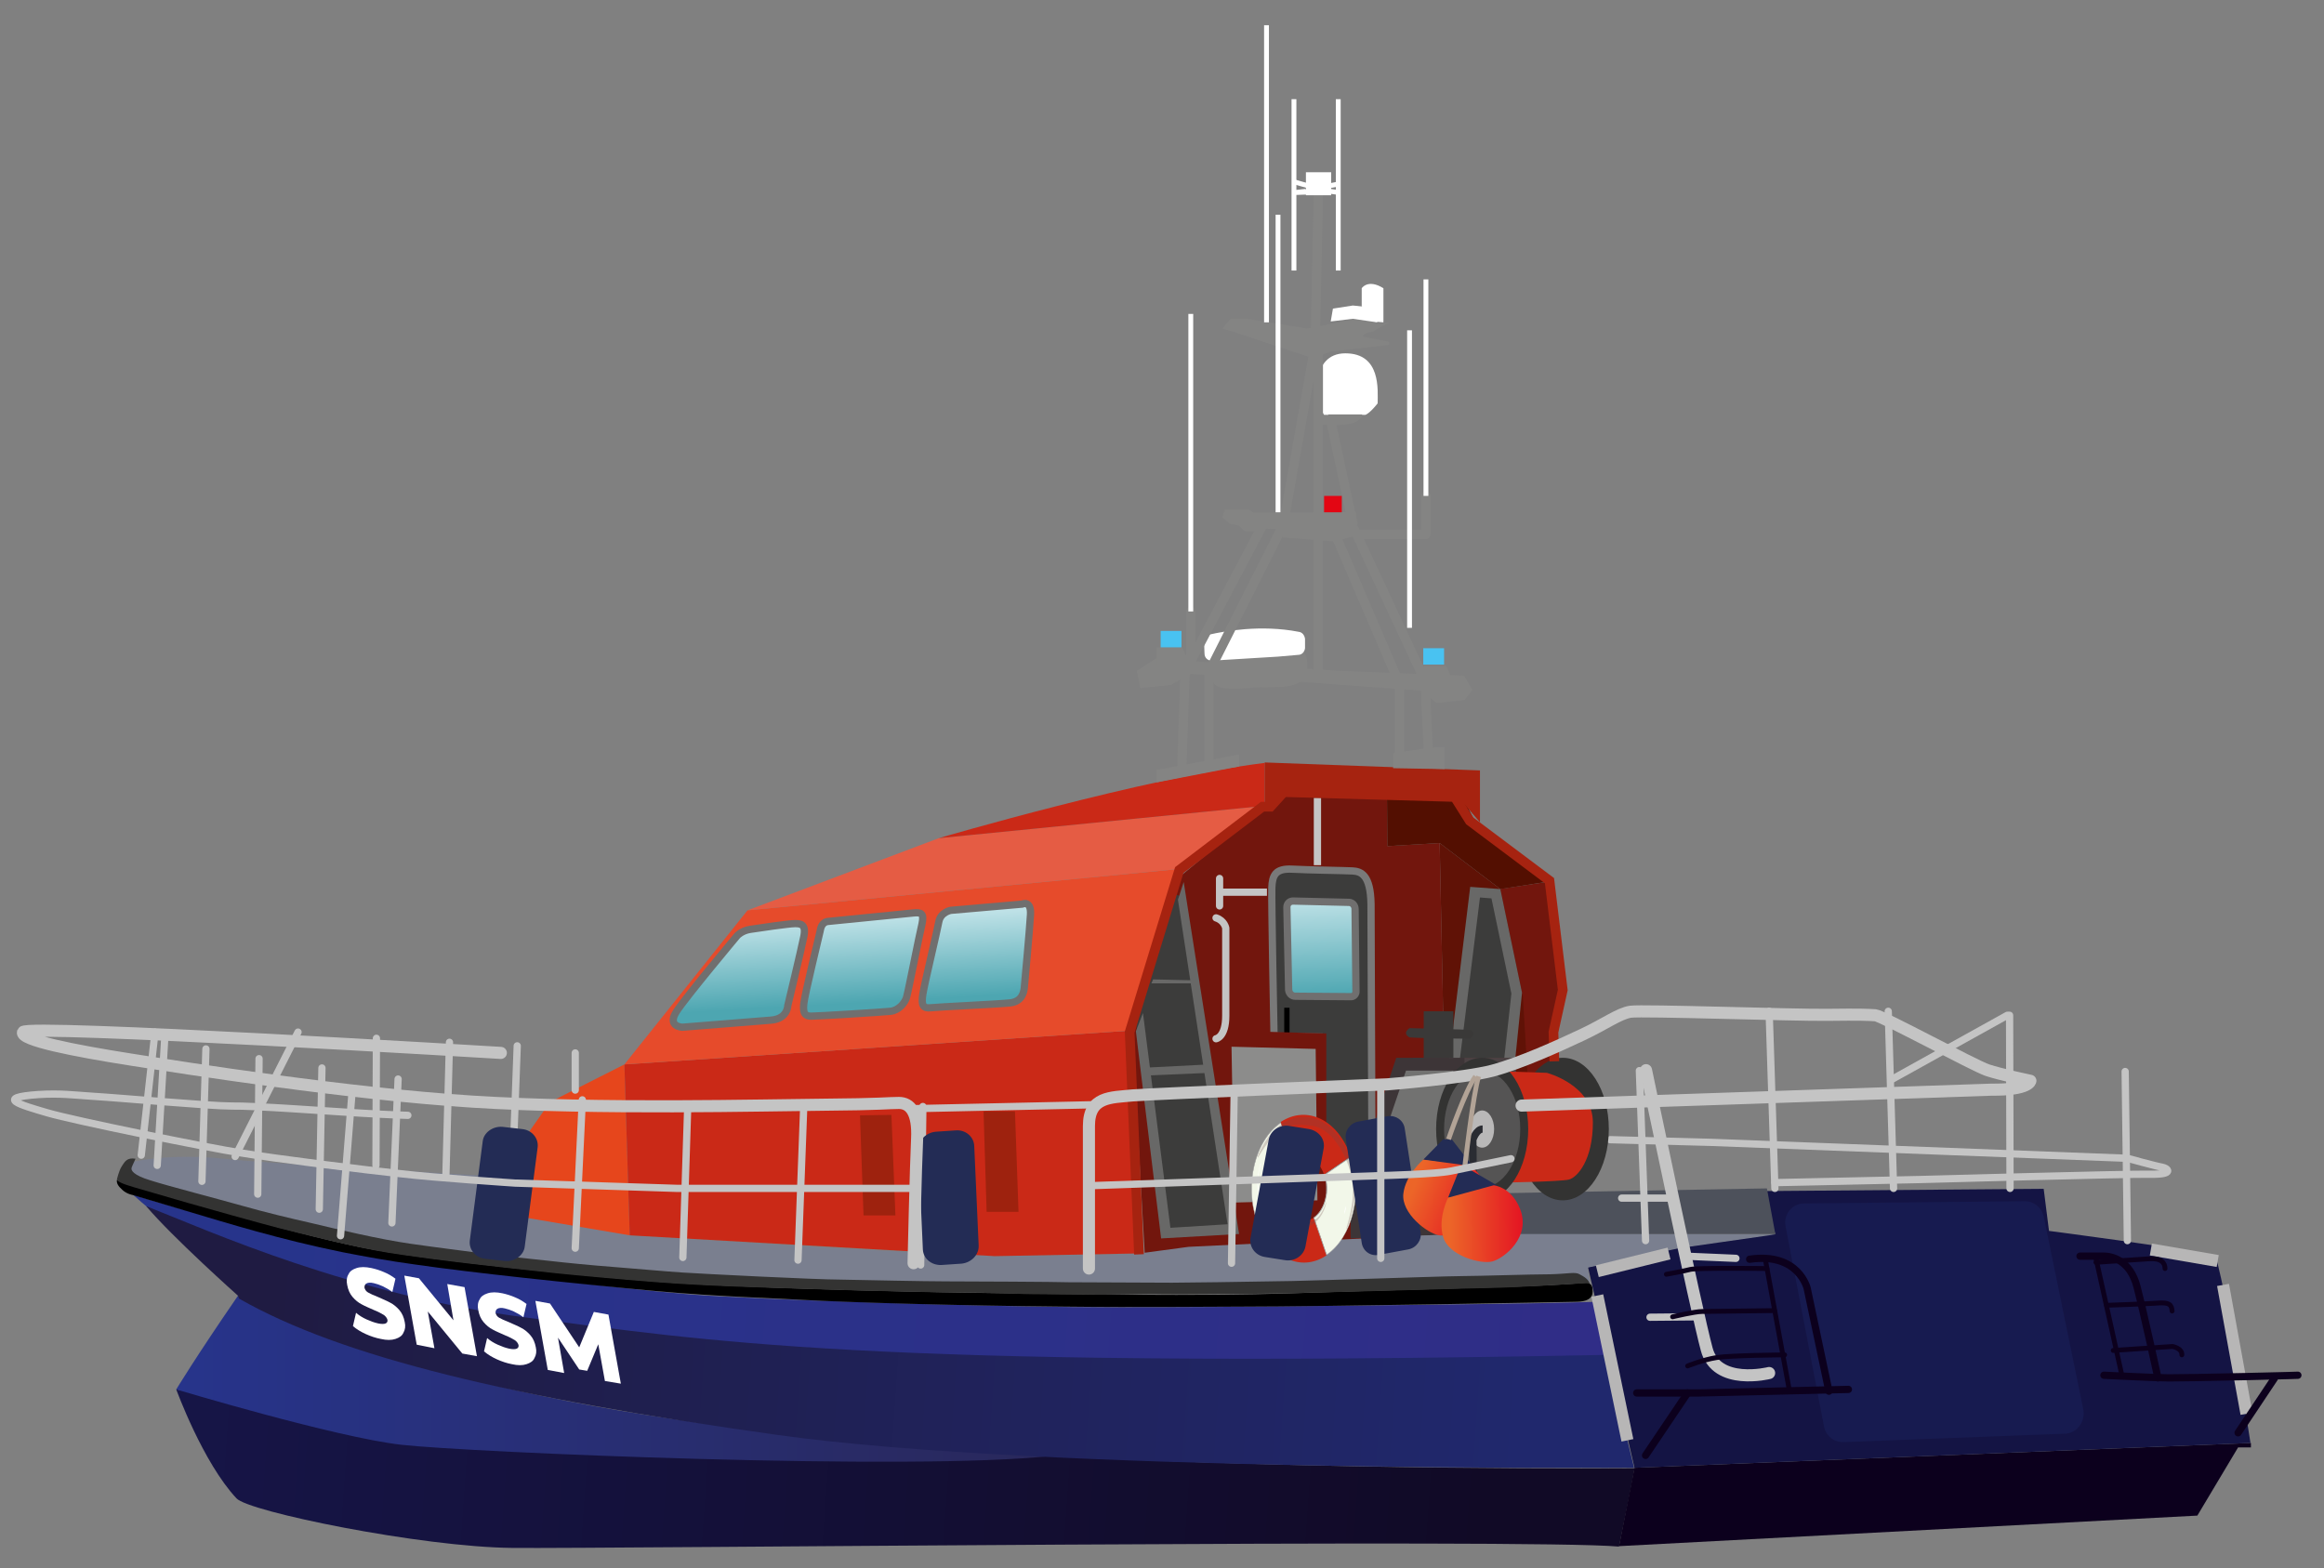 <?xml version="1.0" encoding="utf-8"?>
<!-- Generator: Adobe Illustrator 27.3.1, SVG Export Plug-In . SVG Version: 6.00 Build 0)  -->
<svg version="1.1" id="Calque_1" xmlns="http://www.w3.org/2000/svg" xmlns:xlink="http://www.w3.org/1999/xlink" x="0px" y="0px"
	 viewBox="0 0 524.8 354.2" style="enable-background:new 0 0 524.8 354.2;" xml:space="preserve">
<rect x="0" y="0" width="524.8" height="354.2" fill="#808080" stroke="none"/>
<style type="text/css">
	.st0{fill:#72160D;}
	.st1{fill:#3C3C3B;stroke:#797979;stroke-width:1.638;stroke-miterlimit:10;}
	.st2{fill:url(#SVGID_1_);stroke:#706F6F;stroke-width:1.638;stroke-miterlimit:10;}
	.st3{fill:#601206;}
	.st4{fill:#3C3C3B;}
	.st5{fill:#530F01;}
	.st6{fill:#4B4244;}
	.st7{fill:#3D3537;}
	.st8{fill:#727271;}
	.st9{fill:url(#SVGID_00000050651920006620910680000014554195514587620749_);}
	.st10{fill:url(#SVGID_00000083810348980829986130000017207476668403065500_);}
	.st11{fill:url(#SVGID_00000054955332038319865060000004455674824537697158_);}
	.st12{fill:url(#SVGID_00000119101172630683293820000017935154990314036363_);}
	.st13{fill:#0C001D;}
	.st14{fill:#141444;}
	.st15{fill:#171B50;}
	.st16{fill:#7A7F8F;}
	.st17{fill:#333332;}
	.st18{fill:#E6461C;}
	.st19{fill:#CA2917;}
	.st20{fill:#E64B2B;}
	.st21{fill:#E55C44;}
	.st22{fill:#9E220E;}
	.st23{fill:none;stroke:#B7B6B6;stroke-width:2.731;stroke-miterlimit:10;}
	
		.st24{fill:url(#SVGID_00000124867231503051530870000009325467761693522615_);stroke:#706F6F;stroke-width:1.638;stroke-miterlimit:10;}
	
		.st25{fill:url(#SVGID_00000044859713072425723100000005222144611278550681_);stroke:#706F6F;stroke-width:1.638;stroke-miterlimit:10;}
	
		.st26{fill:url(#SVGID_00000078748643216665443670000005455458719597339570_);stroke:#706F6F;stroke-width:1.638;stroke-miterlimit:10;}
	.st27{fill:#A62310;}
	.st28{fill:#848483;}
	.st29{fill:none;stroke:#848483;stroke-width:2.1;stroke-linecap:round;stroke-linejoin:round;stroke-miterlimit:10;}
	.st30{fill:#FFFFFF;}
	.st31{fill:#49C2F1;}
	.st32{fill:#E30613;}
	.st33{fill:none;stroke:#FFFFFF;stroke-width:1.092;stroke-miterlimit:10;}
	.st34{fill:#4D515B;}
	.st35{fill:none;stroke:#C4C4C4;stroke-width:1.638;stroke-linecap:round;stroke-linejoin:round;stroke-miterlimit:10;}
	.st36{fill:none;stroke:#C4C4C4;stroke-width:2.731;stroke-linecap:round;stroke-linejoin:round;stroke-miterlimit:10;}
	.st37{fill:none;stroke:#0C001D;stroke-width:1.638;stroke-linecap:round;stroke-linejoin:round;stroke-miterlimit:10;}
	.st38{fill:none;stroke:#0C001D;stroke-width:1.092;stroke-linecap:round;stroke-linejoin:round;stroke-miterlimit:10;}
	.st39{fill:#686867;}
	.st40{fill:#3A3938;}
	.st41{fill:#8C8C8B;}
	.st42{fill:none;stroke:#C4C4C4;stroke-width:1.638;stroke-miterlimit:10;}
	.st43{fill:#F2F7E9;}
	.st44{fill:#A5A4A4;}
	.st45{opacity:0.26;fill:#6F4B4B;}
	.st46{fill:#555454;}
	.st47{fill:#B9B8B8;}
	.st48{fill:none;stroke:#2A2C32;stroke-width:1.638;stroke-miterlimit:10;}
	.st49{fill:none;stroke:#A62310;stroke-width:2.185;stroke-miterlimit:10;}
	.st50{fill:#232C55;}
	.st51{fill:url(#SVGID_00000045609936364845714250000017228904460273881736_);}
	.st52{fill:none;stroke:#B2A396;stroke-width:1.09;stroke-miterlimit:10;}
	.st53{fill:url(#SVGID_00000085209782684102775150000008379008555062716860_);}
</style>
<g>
	<g>
		<g>
			<g>
				<polygon class="st0" points="258.5,283 255.7,233.4 266.9,197.6 279.2,187.4 290.6,176.7 313.2,176.7 313.8,251 314.6,279.7 
					266.9,284.2 				"/>
				<path class="st1" d="M287.7,234c0,0-0.6-30.7-0.5-33.5s0.8-4.4,4.6-4.2c3.7,0.2,11.7,0.3,13.6,0.4s4.1,0.8,4.2,7.5
					c0,6.7,0.2,52.8,0.2,52.8l-2.7,9.5l-5.1,1.8l-3.2,0.2l-0.9-34.3L287.7,234z"/>
				<linearGradient id="SVGID_1_" gradientUnits="userSpaceOnUse" x1="297.962" y1="201.669" x2="299.086" y2="225.168">
					<stop  offset="0" style="stop-color:#C5E5EA"/>
					<stop  offset="1" style="stop-color:#4DA6B1"/>
				</linearGradient>
				<path class="st2" d="M304.9,225.1l-12.4-0.1c-0.8,0-1.4-0.6-1.5-1.4l-0.4-18.7c0-0.8,0.6-1.4,1.4-1.4l12.6,0.3
					c0.8,0,1.4,0.7,1.4,1.5l0.2,18.5C306.3,224.5,305.7,225.2,304.9,225.1z"/>
				<rect x="290" y="227.6" width="1.2" height="5.7"/>
				<polygon class="st0" points="277.3,232.8 299.5,233.4 299.5,271.6 279.4,271.6 275.4,256.6 				"/>
				<polygon class="st0" points="338.6,200.8 349.2,199.2 352.9,223.3 350.6,232.8 351.4,241.1 346.9,247.6 341.4,246.6 				"/>
				<polygon class="st3" points="325.1,190.4 338.8,200.8 343.9,225.1 345.2,247 326.2,244.9 				"/>
				<polygon class="st4" points="329.2,238.9 332.5,202 337.5,202 342.4,224.5 340.9,238.9 				"/>
				<polygon class="st4" points="256.4,230.4 265.5,202 267.5,202.8 278.7,277.6 263.5,278.4 				"/>
				<polygon class="st0" points="313.3,191.1 325.1,190.4 326.2,243.4 312.3,249.9 311.5,191 				"/>
				<polygon class="st5" points="313.2,179 313.3,191.1 325.1,190.4 338.8,200.8 349.7,199.1 332.7,184.9 328.8,176.7 				"/>
				<polygon class="st6" points="342.2,238.9 319,238.9 319.5,243.4 342.4,243.4 				"/>
				<polygon class="st7" points="319,238.9 315.3,238.9 305,269.7 305,278.7 305,279.7 330.7,278.7 330.7,238.9 328.2,238.9 				"/>
				<polygon class="st8" points="308.1,276.2 308.1,269.5 317.5,241.8 327.1,241.8 328.2,241.8 328.2,275.6 				"/>
				
					<linearGradient id="SVGID_00000181075271993115002840000009765792433933915582_" gradientUnits="userSpaceOnUse" x1="37.46" y1="325.87" x2="337.792" y2="347.481">
					<stop  offset="1.976237e-04" style="stop-color:#161547"/>
					<stop  offset="0.993" style="stop-color:#110A26"/>
				</linearGradient>
				<path style="fill:url(#SVGID_00000181075271993115002840000009765792433933915582_);" d="M39.8,313.8c0,0,6,16.5,13.6,24.6
					c2.6,3,41.7,11,62.3,11.2s230.1-2.1,249.9-0.3c3.3-16,3.5-17.7,3.5-17.7s-70.5,0.6-133.3-2.9C157.9,329.3,72.9,318.8,39.8,313.8
					z"/>
				
					<linearGradient id="SVGID_00000103241672791218757540000001855910045387507124_" gradientUnits="userSpaceOnUse" x1="39.797" y1="311.335" x2="237.498" y2="311.335">
					<stop  offset="0" style="stop-color:#27348B"/>
					<stop  offset="1" style="stop-color:#29285B"/>
				</linearGradient>
				<path style="fill:url(#SVGID_00000103241672791218757540000001855910045387507124_);" d="M39.8,313.8c0,0,35.9,10.8,50.8,12.5
					c14.9,1.7,115.6,6,146.9,2.5c-65.9-4.4-132.4-10.7-183.8-36.1C44.2,306.5,39.8,313.8,39.8,313.8z"/>
				
					<linearGradient id="SVGID_00000108289637233409054300000017578540322639107258_" gradientUnits="userSpaceOnUse" x1="53.664" y1="287.562" x2="359.797" y2="310.592">
					<stop  offset="0" style="stop-color:#27348B"/>
					<stop  offset="1" style="stop-color:#302D87"/>
				</linearGradient>
				<path style="fill:url(#SVGID_00000108289637233409054300000017578540322639107258_);" d="M33,272.4c0,0-1.7-1.4-3-2.6
					c6.1,2,40.3,12,59.3,14.7c19,2.7,50.1,6.5,66,7.8s64.2,2.7,87,2.9c22.8,0.2,62.5-0.3,87.2-0.6c24.8-0.3,31.1-0.6,31.1-0.6
					l2.2,12.1l-24.9,9.6l-153.3-1.3l-83.9-12.3l-56.9-19.8L33,272.4z"/>
				
					<linearGradient id="SVGID_00000145775173516811560030000015195489045708242840_" gradientUnits="userSpaceOnUse" x1="345.807" y1="315.562" x2="59.088" y2="295.585">
					<stop  offset="3.921567e-03" style="stop-color:#20286D"/>
					<stop  offset="0.993" style="stop-color:#1F1B42"/>
				</linearGradient>
				<path style="fill:url(#SVGID_00000145775173516811560030000015195489045708242840_);" d="M53.7,292.6c0,0-14.7-13.1-20.7-20.2
					c14.4,5.7,46.5,20.2,86.1,25.2c39.5,5,75.9,11.7,243.7,8.4l6.2,25.5c0,0-133.2,1-193.3-7.4s-98.6-17.6-121.7-30.8"/>
				<path d="M42.1,273.5c9.4,2.8,21,6.4,35.2,9.3c5.1,1,10.6,2,16.5,2.8c12.4,1.8,34.8,4.2,54.5,6c14.3,1.3,27.2,1.6,33.4,2
					c8.6,0.5,34.7,1.3,58.5,1.5c17.2,0.2,33.2,0,40.5,0c17.6,0,71.4-1,75.5-1.1c4.1-0.1,3.4-2.5,3.4-3c0-0.6-0.6-1.4-1.4-1.3
					s-5.9,0.5-13.5,0.8c-7.6,0.3-32.5,0.9-53.2,1.6c-20.7,0.7-49.5,0.2-70.1-0.1c-20.7-0.3-54.8-1.2-71.3-2.4
					c-16.5-1.2-50.1-4.6-65.5-7.3s-46.2-12.1-53.2-14.1c-4.3-1.2-3.3-1-5-1.7c-0.1,0.8,0.3,1.4,1.3,2.3c1,0.9,2.3,1.1,2.3,1.1
					L42.1,273.5z"/>
				<polygon class="st13" points="365.6,349.2 496.2,342.3 505.4,326.9 508.3,326.9 508.3,325.9 369.1,331.5 				"/>
				<path class="st14" d="M369.1,331.5l-10.5-45.3c0,0,21.2-5.5,42.3-7.5c-1.5-4.1-1.9-9.7-1.9-9.7l62.5-0.5l1.2,9.5
					c0,0,28.5,3.7,37.6,5.6c3.1,11,7.9,42.3,7.9,42.3L369.1,331.5z"/>
				<path class="st15" d="M466.3,323.8l-50,1.9c-2.1,0.1-4-1.4-4.4-3.5l-8.7-45.3c-0.5-2.6,1.5-5.1,4.2-5.1l49.8-0.5
					c2.1,0,3.8,1.4,4.3,3.4l9,43.9C470.8,321.3,468.9,323.7,466.3,323.8z"/>
				<path class="st16" d="M30,262.4c0,0,8.3-2,20.5-0.7s65.8,4.2,65.8,4.2v8.1l25.9,5c0,0,44.9,2.8,56.4,3.4c11.5,0.6,26,1.3,26,1.3
					l31.9-0.5l11.9-1.6l58.2-2.8l18.1-0.2l56.2,0.2l-21.7,3.1l-20.7,4.4l0.6,3.8c0,0-0.3-2.2-6.4-2.2c-6,0-32.6,2.4-32.6,2.4
					l-63.1,1l-108-2.5l-73.9-9.4L34,269l-6.1-4L30,262.4z"/>
				<path class="st17" d="M26.4,266.4c0,0,0.4-1.9,1.1-3s1.2-2,3.1-1.7c-0.3,0.8-1,2-0.9,2.3c0,0.3,0.3,1.4,4.3,2.6
					c4.1,1.3,15.3,4.2,20.6,5.7s10.7,2.8,16,4c5.4,1.3,15.1,3.6,22.1,4.6s11.3,1.5,16.5,2.2c5.3,0.7,8.9,1,14.2,1.6
					c5.4,0.6,9.4,1,15.8,1.5c6.4,0.5,10.4,0.9,14.9,1.2s30.3,1.6,35.6,1.6c5.3,0.1,19.1,0.4,24,0.4c4.9,0,25.1,0.1,27.6,0.2
					c2.6,0,20.4,0.1,23.4,0.1c2.9,0,17-0.2,22-0.3c5,0,18.8-0.5,22.8-0.6c4-0.1,17.9-0.6,21-0.6s15.3-0.4,19.5-0.4
					c4.2-0.1,5.7-0.6,6.7,0c1.1,0.6,2,1.1,2.3,2.2c-0.5-0.2-0.6-0.2-2.4-0.1s-14.3,0.9-20.2,1c-6,0.1-17.8,0.5-22.8,0.6
					c-5,0.1-24.8,0.7-29.5,0.7c-4.6,0-18.5,0.2-21.9,0.1s-11.8,0.2-16,0.1s-12.9,0-16.6-0.2c-3.8-0.2-12.6-0.3-16.8-0.3
					c-4.2-0.1-13.2-0.3-17.6-0.4c-4.4-0.1-19.2-0.6-25.6-0.8s-14.7-0.6-21.2-1.1c-6.5-0.5-17.7-1.5-22.5-2
					c-4.8-0.5-16.4-1.8-19.8-2.2c-3.3-0.4-14.4-1.7-20.9-2.9c-6.5-1.2-18.2-4.1-22.1-5.1s-17.9-4.9-20.6-5.7
					c-2.7-0.8-9.7-2.8-12.4-3.6S26.5,266.8,26.4,266.4z"/>
				<polygon class="st18" points="115.7,274.5 115.9,260.7 124.2,248.9 141,240.4 142.2,279 				"/>
				<polygon class="st19" points="142.2,279 224.6,283.7 256.5,283.1 255.4,241.2 254.7,232.8 141,240.4 				"/>
				<polygon class="st20" points="141,240.4 168.8,205.6 266.9,196.2 257.5,222.2 254.7,232.8 				"/>
				<polygon class="st21" points="168.8,205.6 212,189.3 285.6,182 266.9,196.2 				"/>
				<path class="st19" d="M212,189.3c0,0,46.7-13.7,73.6-17c0,7,0,9.7,0,9.7L212,189.3z"/>
				<polygon class="st22" points="194.2,251.9 195,274.5 202.2,274.5 201.3,251.8 				"/>
				<polygon class="st22" points="222.1,251 222.8,273.7 230,273.7 229.2,251 				"/>
				<line class="st23" x1="360.7" y1="287.1" x2="376.9" y2="283.1"/>
				<line class="st23" x1="360.7" y1="292.6" x2="367.5" y2="325.3"/>
				<line class="st23" x1="485.7" y1="282.2" x2="500.8" y2="284.8"/>
				<line class="st23" x1="502" y1="290.2" x2="507.3" y2="319.3"/>
				
					<linearGradient id="SVGID_00000097479351959238153380000011946537471855388828_" gradientUnits="userSpaceOnUse" x1="166.229" y1="207.997" x2="167.353" y2="228.031">
					<stop  offset="0" style="stop-color:#C5E5EA"/>
					<stop  offset="1" style="stop-color:#4DA6B1"/>
				</linearGradient>
				
					<path style="fill:url(#SVGID_00000097479351959238153380000011946537471855388828_);stroke:#706F6F;stroke-width:1.638;stroke-miterlimit:10;" d="
					M177.9,227.1c0,0,0,3-3.8,3.3c-3.8,0.3-20,1.6-20,1.6s-3.6-0.1-1.3-3.6c2.3-3.5,13.7-17.1,13.7-17.1s1-1.1,2.9-1.4
					c1.9-0.3,8.8-1.3,10.1-1.3s2.6,0.1,2,3C180.9,214.6,177.9,227.1,177.9,227.1z"/>
				
					<linearGradient id="SVGID_00000014598081303945733270000006254109332655281831_" gradientUnits="userSpaceOnUse" x1="194.307" y1="206.422" x2="195.431" y2="226.457">
					<stop  offset="0" style="stop-color:#C5E5EA"/>
					<stop  offset="1" style="stop-color:#4DA6B1"/>
				</linearGradient>
				
					<path style="fill:url(#SVGID_00000014598081303945733270000006254109332655281831_);stroke:#706F6F;stroke-width:1.638;stroke-miterlimit:10;" d="
					M187.1,208.1c0,0,17.2-1.7,19.1-1.9s2.5,0.1,2,2.5c-0.6,2.4-3.1,15.3-3.5,16.6c-0.4,1.3-1.8,2.9-3.6,3.1
					c-1.8,0.2-16.5,1.1-17.9,1.1s-1.9-0.6-1.7-2.7c0.2-2.2,3.6-15.9,3.7-16.5C185.3,209.8,185.5,208.2,187.1,208.1z"/>
				
					<linearGradient id="SVGID_00000142866194792521366220000017595580136522185098_" gradientUnits="userSpaceOnUse" x1="219.893" y1="204.988" x2="221.017" y2="225.022">
					<stop  offset="0" style="stop-color:#C5E5EA"/>
					<stop  offset="1" style="stop-color:#4DA6B1"/>
				</linearGradient>
				
					<path style="fill:url(#SVGID_00000142866194792521366220000017595580136522185098_);stroke:#706F6F;stroke-width:1.638;stroke-miterlimit:10;" d="
					M214.7,205.6l16.1-1.4c0,0,2.1-1,1.9,2.4c-0.2,3.5-1.3,15.4-1.4,16.5c-0.1,1-0.5,3.1-3.2,3.4c-2.7,0.3-16.1,0.9-17.9,1.1
					c-1.8,0.2-2.2-0.6-1.8-3.1c0.4-2.5,3.2-14.1,3.6-16.3C212.4,206,214.7,205.6,214.7,205.6z"/>
				<polyline class="st27" points="286.1,182.5 287.5,182 290.5,178.6 329,179.7 334.2,185.7 334.2,174 285.6,172.2 285.6,181.9 
									"/>
				<polygon class="st28" points="261.2,176.7 261.2,173.9 279.8,170.4 279.8,173.1 				"/>
				<polygon class="st28" points="314.6,173.5 314.6,170.1 324.3,168.7 326.2,168.7 326.2,173.7 				"/>
				<polyline class="st29" points="289.8,118.5 297,77.8 297.7,44.1 				"/>
				<line class="st29" x1="273" y1="172.3" x2="273" y2="151.8"/>
				<line class="st29" x1="285.3" y1="118.3" x2="289.8" y2="118.5"/>
				<line class="st29" x1="266.9" y1="172.8" x2="267.6" y2="151.8"/>
				<polyline class="st29" points="316,169.9 316,154.4 300.5,118.3 				"/>
				<polyline class="st29" points="322.5,168.9 321.8,153.8 305.9,119.7 300.5,119.2 				"/>
				<polygon class="st28" points="268.9,149.3 302,151.5 330.6,152.6 332.5,155.8 330.7,158.1 324.4,158.8 321,156 268.9,152.2 
					264.4,154.7 257.5,155.4 256.7,151.5 261.2,148.6 				"/>
				<polyline class="st28" points="261.2,149.5 261.2,146.2 266.9,146.2 269,150.4 261.2,150.4 				"/>
				<polygon class="st28" points="321,152.2 321.6,150.4 326.6,150.4 328,153.7 321,153.2 				"/>
				<polygon class="st28" points="287.7,119.2 289.8,121.4 301.4,122.3 307.1,120.7 306.2,117.7 287.7,117.7 				"/>
				<line class="st29" x1="268.9" y1="149.3" x2="268.9" y2="138.1"/>
				<polygon class="st28" points="278.4,74.9 296.4,80.9 300.5,79.4 313.7,77.9 313.7,77.2 307.7,76 311,72.8 306.3,72 295.2,74.2 
					281.6,72 277.9,72 276,74.2 				"/>
				<polyline class="st29" points="307.1,120.7 322,120.7 322,112 				"/>
				<polygon class="st28" points="283.4,120 281.1,120 279.8,118.7 277.7,118.3 276,116.8 276.6,115.1 282.1,115.1 283,115.8 
					306.2,115.7 306.2,118.3 284.5,119.2 				"/>
				<path class="st30" d="M297.4,91.1c0,0-1.7-11.3,6.4-11.3s7.3,8.3,7.3,11.3c-1.9,2.4-2.8,2.6-2.8,2.6H299L297.4,91.1z"/>
				<line class="st29" x1="297.7" y1="151.5" x2="297.7" y2="77.2"/>
				<polyline class="st29" points="305.5,118.3 300.5,94.9 297.7,94.9 				"/>
				<path class="st28" d="M299.9,93.6h7.7c0,0,0.2,2.4-5.9,2.4C300.5,94.9,299.9,93.6,299.9,93.6z"/>
				<rect x="262.1" y="142.5" class="st31" width="4.7" height="3.7"/>
				<rect x="321.4" y="146.4" class="st31" width="4.7" height="3.7"/>
				<rect x="299" y="112" class="st32" width="4" height="3.7"/>
				<polygon class="st30" points="300.5,72.6 301,69.7 305.5,69 311.1,69.6 311,72.8 305.5,72 				"/>
				<path class="st30" d="M307.5,69.2v-4.1c0,0,1.4-2.2,4.9,0c0,3.2,0,7.7,0,7.7l-2.4-0.2l-1.7-3L307.5,69.2z"/>
				<polygon class="st28" points="309.3,73.3 313.7,72.8 310,74.9 306.2,75.7 				"/>
				<line class="st33" x1="268.9" y1="70.9" x2="268.9" y2="138.1"/>
				<line class="st33" x1="286" y1="5.7" x2="286" y2="72.8"/>
				<line class="st33" x1="318.3" y1="74.6" x2="318.3" y2="141.8"/>
				<line class="st33" x1="322" y1="63.1" x2="322" y2="112"/>
				<line class="st33" x1="288.6" y1="48.5" x2="288.6" y2="115.7"/>
				<line class="st33" x1="292.2" y1="22.4" x2="292.2" y2="61.1"/>
				<line class="st33" x1="302.2" y1="22.4" x2="302.2" y2="61.1"/>
				<rect x="294.9" y="38.9" class="st30" width="5.7" height="5.2"/>
				<polyline class="st33" points="292,41 295.5,42 300,42 302.5,41.5 				"/>
				<polyline class="st33" points="294.9,43.2 292.2,43.5 300.3,43.2 302.5,43.5 				"/>
				<polyline class="st34" points="326.6,278.7 326.9,269.7 399,268.4 400.9,278.7 				"/>
				<line class="st35" x1="380.5" y1="283.7" x2="392" y2="284.2"/>
				<line class="st35" x1="372.6" y1="297.5" x2="383.6" y2="297.4"/>
				<path class="st36" d="M399.5,310.1c0,0-11.9,3-14.1-5.4c-2.3-8.4-13.7-63-13.7-63"/>
				<line class="st35" x1="377.7" y1="270.6" x2="366.2" y2="270.6"/>
				<path class="st35" d="M363.6,257.4l22.7,0.6l94.1,3.6c0,0,6.5,1.8,7.8,2c1.3,0.2,3,1.7-2.5,1.6c-5.5-0.1-52.2,1.2-52.2,1.2
					l-32.7,0.7"/>
				<line class="st35" x1="35" y1="233.1" x2="31.9" y2="260.9"/>
				<line class="st35" x1="37.2" y1="234.5" x2="35.5" y2="263.2"/>
				<line class="st35" x1="46.5" y1="236.9" x2="45.6" y2="266.8"/>
				<line class="st35" x1="58.5" y1="239.1" x2="58.2" y2="269.7"/>
				<line class="st35" x1="72.7" y1="241.2" x2="72.1" y2="273.1"/>
				<line class="st35" x1="89.9" y1="243.7" x2="88.5" y2="276.2"/>
				<line class="st35" x1="131.5" y1="248.4" x2="129.9" y2="281.9"/>
				<line class="st35" x1="155.3" y1="249.9" x2="154.2" y2="284"/>
				<line class="st35" x1="181.5" y1="249.9" x2="180.2" y2="284.6"/>
				<line class="st35" x1="208.4" y1="249.9" x2="207.9" y2="285.7"/>
				<line class="st35" x1="53.1" y1="261.2" x2="67.3" y2="233.1"/>
				<line class="st35" x1="84.9" y1="263.2" x2="85" y2="234.5"/>
				<line class="st35" x1="100.7" y1="265.2" x2="101.5" y2="235.4"/>
				<line class="st35" x1="115.7" y1="265.7" x2="116.8" y2="236.2"/>
				<line class="st35" x1="129.9" y1="237.8" x2="129.9" y2="246.2"/>
				<line class="st35" x1="371.6" y1="280.2" x2="370.2" y2="241.8"/>
				<line class="st35" x1="400.8" y1="268.4" x2="399.5" y2="228.4"/>
				<line class="st35" x1="427.6" y1="268.4" x2="426.4" y2="228.4"/>
				<line class="st35" x1="453.9" y1="268.4" x2="453.8" y2="229.3"/>
				<line class="st35" x1="480.4" y1="280.2" x2="479.9" y2="242"/>
				<line class="st35" x1="427" y1="243.9" x2="453.3" y2="229.3"/>
				<line class="st37" x1="371.6" y1="328.7" x2="381.1" y2="314.6"/>
				<polyline class="st37" points="369.6,314.6 383.7,314.6 417.4,313.8 				"/>
				<path class="st37" d="M413,314.2l-4.9-23.2c0,0-1.9-8.2-13-6.6"/>
				<path class="st37" d="M475.1,310.6c0,0,12.1,0.6,14.6,0.6s8.4-0.1,17.6-0.3c9.2-0.2,11.6-0.3,11.6-0.3"/>
				<line class="st37" x1="513.6" y1="311.3" x2="505.4" y2="323.6"/>
				<path class="st37" d="M469.7,283.7c0,0,3.9,0,5.4,0s5.9,0.7,7.5,7c1.6,6.2,4.7,20.5,4.7,20.5"/>
				<line class="st38" x1="404.1" y1="314.2" x2="398.6" y2="284.2"/>
				<path class="st38" d="M376.3,287.8c0,0,3.9-0.7,5.4-1.1c1.5-0.4,17.3-0.2,17.3-0.2"/>
				<path class="st38" d="M377.7,297.4c0,0,5-1.2,6.7-1.2s16.3-0.2,16.3-0.2"/>
				<path class="st38" d="M381.1,308.5c0,0,3.4-1.4,6.6-1.9c3.2-0.5,15.3-0.6,15.3-0.6"/>
				<line class="st38" x1="479.2" y1="310.8" x2="473.3" y2="284.2"/>
				<path class="st38" d="M473.3,285.1c0,0,9.2-0.6,12-0.8c2.7-0.2,3.6,0.9,3.6,2.2"/>
				<path class="st38" d="M475.7,294.8c0,0,9-0.3,11.6-0.5c2.6-0.2,3.1,0.4,3.2,1.8"/>
				<path class="st38" d="M477.2,305l13.4-0.9c0,0,2.2,0.4,2.1,1.9"/>
				<path class="st28" d="M273.8,152.1c0.2-5.5,4.3-3.9,9.2-4.5c4.6-0.6,12.7-5.1,12.2,3.5c-0.3,5.2-8,3.8-12,4.2
					C273.8,156.2,273.7,154.7,273.8,152.1z"/>
				<path class="st30" d="M272,147.6l-0.1-2.6c0-0.8,0.5-1.5,1.3-1.7c3.1-0.7,11.4-2.3,20.1-0.6c0.8,0.1,1.3,0.8,1.4,1.6
					c0,0.7,0,1.5,0,2.1c-0.1,0.8-0.7,1.5-1.5,1.5l-4.6,0.4l-14.8,0.9C272.8,149.3,272,148.6,272,147.6z"/>
				<line class="st29" x1="273" y1="151.8" x2="289.8" y2="118.5"/>
				<line class="st29" x1="267.6" y1="151.8" x2="285.3" y2="118.3"/>
				<polyline class="st39" points="256.5,232.9 262.2,279.7 279.8,278.7 267.3,199.2 266,203.2 277.2,276.5 264.3,277.3 
					258.1,228.8 				"/>
				<polygon class="st39" points="260,222.1 269.3,222.1 269.3,221.4 260.4,221.2 				"/>
				<polygon class="st39" points="259.3,241.1 273,240.4 273.2,241.8 273.2,242.3 259,242.9 				"/>
				<path d="M332,200.3"/>
				<polygon class="st39" points="332,200.3 327.3,238.9 329.7,238.9 334.2,202.7 336.8,202.9 341.3,224.4 339.7,238.9 342.2,238.9 
					343.7,224.2 338.8,200.8 				"/>
				<polygon class="st40" points="321.5,238.9 321.5,228.4 328.2,228.4 328.2,238.9 				"/>
				<path class="st40" d="M332,234.6c0,0,1.6-1.4,0-2c-1.4-0.1-13.7-0.4-13.7-0.4s-1.8,1.1,0,2.1C320.4,234.5,332,234.6,332,234.6z"
					/>
				<polygon class="st41" points="278.1,236.4 297.1,236.9 297.5,271.1 278.7,271.6 				"/>
				<path class="st35" d="M274.6,234.6c0,0,2.2-0.3,2.2-5.2s0-19.8,0-19.8s-0.3-1.7-2.2-2.3"/>
				<line class="st35" x1="275.4" y1="198.4" x2="275.4" y2="204.6"/>
				<line class="st42" x1="275.7" y1="201.5" x2="286.1" y2="201.5"/>
				<line class="st42" x1="297.5" y1="195.4" x2="297.5" y2="180.2"/>
				<g>
					<g>
						<path class="st43" d="M289.7,271.6c-0.6-1.7-0.7-3.7-0.2-5.5c0.4-1.8,1.4-3.3,2.6-4.2l-2.9-8.3c-5.8,4-8.2,13.9-5.4,22.1
							L289.7,271.6z"/>
						<path class="st44" d="M289.2,253.7l2.8,8.2c-2.5,1.8-3.6,6.1-2.4,9.7l-5.8,4c-1.3-3.9-1.5-8.4-0.5-12.5
							C284.3,258.9,286.4,255.6,289.2,253.7L289.2,253.7z M289.2,253.5c-5.9,4-8.3,14-5.4,22.3l6-4.1c-1.2-3.6-0.2-7.9,2.4-9.7
							L289.2,253.5L289.2,253.5z"/>
					</g>
					<path class="st19" d="M296.7,275l2.9,8.5c-5.9,4-12.9,0.5-15.8-7.7l6-4.1C291,275.2,294.1,276.7,296.7,275z"/>
					<path class="st19" d="M305,261.2l-6,4.1c-1.2-3.6-4.3-5.1-6.9-3.4l0,0l-2.9-8.5l0,0C295.1,249.5,302.2,252.9,305,261.2z"/>
					<g>
						<path class="st43" d="M299.6,283.4c5.8-4,8.2-13.9,5.4-22.1l-5.9,4c0.6,1.7,0.7,3.7,0.2,5.5c-0.4,1.8-1.4,3.3-2.6,4.2
							L299.6,283.4z"/>
						<path class="st44" d="M305,261.4c1.3,3.9,1.5,8.4,0.5,12.5c-1,4.1-3.1,7.5-5.9,9.4l-2.8-8.2c1.2-0.9,2.1-2.3,2.6-4.2
							s0.4-3.8-0.2-5.5L305,261.4L305,261.4z M305,261.2l-6,4.1c1.2,3.6,0.2,7.9-2.4,9.7l0,0l2.9,8.5l0,0
							C305.4,279.5,307.9,269.5,305,261.2L305,261.2z"/>
					</g>
					<path class="st45" d="M289.1,265.9c0,0-1.1,4.7,1.4,8c2.5,3.3,5.3,2.5,6.8,1.3c1.5-1.2,2.2-4,2.2-3.7c0,0.3-0.9,5.1-5.2,5.8
						s-5.5-4.5-5.8-6.9c-0.3-2.5,0.8-5.8,0.8-5.5C289.3,265.2,289.1,265.9,289.1,265.9z"/>
					<path class="st45" d="M284.2,260.7c0,0,1.9-4.8,5.4-7c3.5-2.2,7.9-1.9,11.1,1.2c3.2,3.1,4.8,7.5,5.2,12.7
						c0.4,5.2-1.9,10.5-1.9,10c0-0.5,2-5.6,1.4-10.4c-0.5-4.8-4-12.1-8.9-12.9s-7.5,0.3-9.5,2.9c-2,2.5-3,4.5-3,4.3
						C284,261.1,284.2,260.7,284.2,260.7z"/>
					<path class="st30" d="M284.1,269.5c-0.3-2.2-0.1-4.5,0.5-6.6c0-0.1,0.1-0.2,0.1-0.1c0,0.1,0,0.4-0.1,0.5
						c-0.5,1.7-0.6,3.7-0.4,5.5c0,0.2,0,0.4-0.1,0.5C284.2,269.4,284.1,269.6,284.1,269.5z"/>
					<path class="st30" d="M303.6,274.1c0,0,0-0.2,0-0.2c0-0.1,0-0.2,0-0.3c0.1-0.3,0.1-0.6,0.2-0.9c0-0.1,0.1-0.3,0.1-0.2
						c0,0,0,0.2,0,0.2c0,0.1,0,0.2,0,0.3c-0.1,0.3-0.1,0.6-0.2,0.9C303.7,273.9,303.7,274.1,303.6,274.1z"/>
				</g>
				<ellipse class="st17" cx="352.9" cy="255" rx="10.4" ry="16.1"/>
				<path class="st19" d="M334.2,241.8l15.1,0.5c0,0,10.4,2.7,10.4,11.2s-3.5,12.4-5.4,12.9c-2,0.5-15.6,0.7-15.6,0.7L334.2,241.8z"
					/>
				<ellipse class="st17" cx="334.7" cy="255" rx="10.4" ry="16.1"/>
				<ellipse class="st46" cx="334.7" cy="255" rx="8.6" ry="13.2"/>
				<ellipse class="st47" cx="334.7" cy="255" rx="2.7" ry="4.2"/>
				<path class="st48" d="M332.8,280.2l-0.2-22.8c0,0,0.8-2.4,2.2-2.4"/>
			</g>
			<polyline class="st49" points="257.2,283.3 255.1,233.1 266.3,196.5 285.1,182.2 286.9,182.2 289.9,178.9 328.5,180 331.9,185.4 
				349.9,198.9 352.9,223.6 350.8,233.1 351,239.7 			"/>
		</g>
	</g>
	<path class="st50" d="M212.6,285.7l4.5-0.3c2.2-0.2,4-2,3.9-4.1l-1-22.5c-0.1-2.1-2-3.7-4.2-3.5l-4.5,0.3c-2.2,0.2-4,2-3.9,4.1
		l1,22.5C208.5,284.3,210.4,285.8,212.6,285.7z"/>
	<path class="st50" d="M109.6,284.3l4.4,0.5c2.2,0.2,4.3-1.3,4.5-3.3l2.9-22.3c0.3-2.1-1.3-4-3.5-4.2l-4.4-0.5
		c-2.2-0.2-4.3,1.3-4.5,3.3l-2.9,22.3C105.8,282.2,107.4,284.1,109.6,284.3z"/>
	<path class="st50" d="M285.7,283.9l4.4,0.7c2.2,0.4,4.3-1,4.7-3.1l4.1-22.1c0.4-2.1-1.1-4-3.3-4.4l-4.4-0.7c-2.2-0.4-4.3,1-4.7,3.1
		l-4.1,22.1C282,281.6,283.5,283.6,285.7,283.9z"/>
	<path class="st50" d="M311.4,283.4l6.5-1.2c1.9-0.3,3.2-2.1,2.9-3.9l-3.6-23.5c-0.3-1.8-2-3-3.9-2.7l-6.5,1.2
		c-1.9,0.3-3.2,2.1-2.9,3.9l3.6,23.5C307.8,282.6,309.5,283.8,311.4,283.4z"/>
	<line class="st35" x1="79.5" y1="246.7" x2="76.9" y2="279.1"/>
	<path class="st35" d="M206.8,268.4H153l-36.7-1.2c0,0-18.1-1.2-25.7-2.1c-7.6-0.8-28.4-3.4-36.1-4.7c-7.7-1.2-37.8-7.3-43.9-9.1
		s-11.9-3.4-1.9-4.1c5-0.3,7.7,0.1,12.3,0.4c6.6,0.4,26.3,2.2,31.3,2.2c4.9-0.1,22.5,1.2,29.1,1.6s10.7,0.5,10.7,0.5"/>
	<line class="st35" x1="278.1" y1="285.3" x2="278.7" y2="246.3"/>
	<line class="st35" x1="311.8" y1="244.9" x2="311.8" y2="284.2"/>
	<path class="st36" d="M245.9,286.5c0,0,0-25.5,0-32.2s4.9-6.4,9.9-6.9c5-0.4,57.5-2.5,57.5-2.5s17.4-1.4,23.8-3.1
		c6.3-1.7,14.9-5.6,20.2-8.1s8.3-4.8,10.9-5.2c2.7-0.4,36.9,0.8,44.5,0.7c7.6-0.1,9.2,0,10.8,0.1c1.5,0.1,22.3,11.4,25.3,12.4
		s9.7,2.4,9.7,2.4c0,0-0.2,2.1-8.8,2l-106.1,3.6"/>
	<g>
		<polygon class="st50" points="321.4,261.9 325.9,257.3 327.9,257.4 332.8,263.7 321.8,262 		"/>
		
			<linearGradient id="SVGID_00000036238167109092329420000016336726876794650000_" gradientUnits="userSpaceOnUse" x1="190.298" y1="-896.471" x2="173.85" y2="-896.284" gradientTransform="matrix(0.923 0.386 -0.386 0.923 -186.88 1027.356)">
			<stop  offset="2.237672e-07" style="stop-color:#E41523"/>
			<stop  offset="0.994" style="stop-color:#EC6528"/>
		</linearGradient>
		<path style="fill:url(#SVGID_00000036238167109092329420000016336726876794650000_);" d="M321.4,261.9l10.5,1.4
			c0,0,3.5,1.7,3.5,7.1c0,7.1-7.7,9-10.4,8.6c-2.7-0.4-8.6-5-8.1-9.4C317.4,265.3,321.4,261.9,321.4,261.9z"/>
		<path class="st52" d="M327.1,257.3c0,0,3.8-11.1,6.1-14.2"/>
		<path class="st52" d="M330.7,264.1c0,0,2-17.3,3.2-21"/>
		<polygon class="st50" points="327,270.5 329.4,264.5 331.3,263.8 338.2,267.8 327.4,270.5 		"/>
		
			<linearGradient id="SVGID_00000148645320899427424810000013037305815740289163_" gradientUnits="userSpaceOnUse" x1="343.746" y1="276.326" x2="327.298" y2="276.513">
			<stop  offset="2.237672e-07" style="stop-color:#E41523"/>
			<stop  offset="0.994" style="stop-color:#EC6528"/>
		</linearGradient>
		<path style="fill:url(#SVGID_00000148645320899427424810000013037305815740289163_);" d="M327,270.5l10.3-2.8c0,0,3.9,0.3,5.9,5.2
			c2.7,6.5-3.6,11.3-6.2,12c-2.6,0.7-9.9-1.3-11.1-5.5C324.6,275.2,327,270.5,327,270.5z"/>
	</g>
	<path class="st35" d="M245.9,267.8l66.2-2.3c0,0,12-0.3,15.5-1s13.6-2.8,13.6-2.8"/>
	<line class="st35" x1="247.4" y1="249.5" x2="205.9" y2="250.4"/>
	<path class="st36" d="M113.1,237.8c0,0-107.2-6.5-107.9-4.7c-0.7,1.8,11.6,4.2,24.3,6.2s48.7,7.7,77.1,9.5
		c28.4,1.8,66.1,0.8,79.3,0.7c13.3-0.1,14.6-0.4,17.1-0.4s4.4,2.1,4.1,8.1c-0.3,6-0.8,28.1-0.8,28.1"/>
	<g>
		<path class="st30" d="M82.6,301.3c-1.1-0.5-2.1-1.1-2.9-1.8l0.7-3c0.7,0.6,1.5,1.1,2.4,1.5c0.9,0.4,1.7,0.7,2.6,0.9
			c1.5,0.3,2.2,0,2.1-0.8c-0.1-0.4-0.4-0.8-0.8-1.1c-0.5-0.3-1.2-0.7-2.2-1.1c-1.1-0.5-2.1-0.9-2.8-1.3c-0.8-0.4-1.5-1-2.1-1.7
			c-0.6-0.7-1-1.6-1.2-2.7c-0.2-0.9-0.1-1.8,0.3-2.4c0.3-0.7,0.9-1.1,1.8-1.4c0.9-0.3,2-0.3,3.4,0c0.9,0.2,1.9,0.5,2.8,0.9
			c1,0.4,1.8,0.9,2.6,1.5l-0.7,3c-1.5-1.1-2.9-1.7-4.2-2c-0.8-0.2-1.4-0.1-1.7,0.1c-0.3,0.2-0.4,0.5-0.4,0.9
			c0.1,0.4,0.3,0.8,0.8,1.1c0.5,0.3,1.2,0.6,2.2,1c1.1,0.5,2.1,0.9,2.8,1.3c0.8,0.4,1.5,1,2.1,1.7c0.6,0.7,1,1.6,1.2,2.7
			c0.2,0.9,0.1,1.7-0.3,2.4c-0.3,0.7-0.9,1.1-1.8,1.4c-0.9,0.3-2,0.3-3.3,0C84.9,302.2,83.7,301.8,82.6,301.3z"/>
		<path class="st30" d="M104.9,290.7l2.8,15.6l-3.3-0.6l-7.8-9.5l1.5,8.3l-4-0.8l-2.8-15.6l3.3,0.6l7.8,9.5L101,290L104.9,290.7z"/>
		<path class="st30" d="M112.2,307c-1.1-0.5-2.1-1.1-2.9-1.8l0.7-3c0.7,0.6,1.5,1.1,2.4,1.5c0.9,0.4,1.7,0.7,2.6,0.9
			c1.5,0.3,2.2,0,2.1-0.8c-0.1-0.4-0.4-0.8-0.8-1.1c-0.5-0.3-1.2-0.7-2.2-1.1c-1.1-0.5-2.1-0.9-2.8-1.3c-0.8-0.4-1.5-1-2.1-1.7
			c-0.6-0.7-1-1.6-1.2-2.7c-0.2-0.9-0.1-1.8,0.3-2.4c0.3-0.7,0.9-1.1,1.8-1.4c0.9-0.3,2-0.3,3.4,0c0.9,0.2,1.9,0.5,2.8,0.9
			c1,0.4,1.8,0.9,2.6,1.5l-0.7,3c-1.5-1.1-2.9-1.7-4.2-2c-0.8-0.2-1.4-0.1-1.7,0.1c-0.3,0.2-0.4,0.5-0.4,0.9
			c0.1,0.4,0.3,0.8,0.8,1.1c0.5,0.3,1.2,0.6,2.2,1c1.1,0.5,2.1,0.9,2.8,1.3c0.8,0.4,1.5,1,2.1,1.7c0.6,0.7,1,1.6,1.2,2.7
			c0.2,0.9,0.1,1.7-0.3,2.4c-0.3,0.7-0.9,1.1-1.8,1.4c-0.9,0.3-2,0.3-3.3,0C114.5,307.9,113.3,307.5,112.2,307z"/>
		<path class="st30" d="M136.6,311.9l-1.5-8.3l-2.5,6l-1.8-0.3l-4.8-7.2l1.4,8l-3.7-0.7l-2.8-15.6l3.3,0.6l6.6,9.9l3.3-8l3.3,0.6
			l2.8,15.6L136.6,311.9z"/>
	</g>
</g>
</svg>

